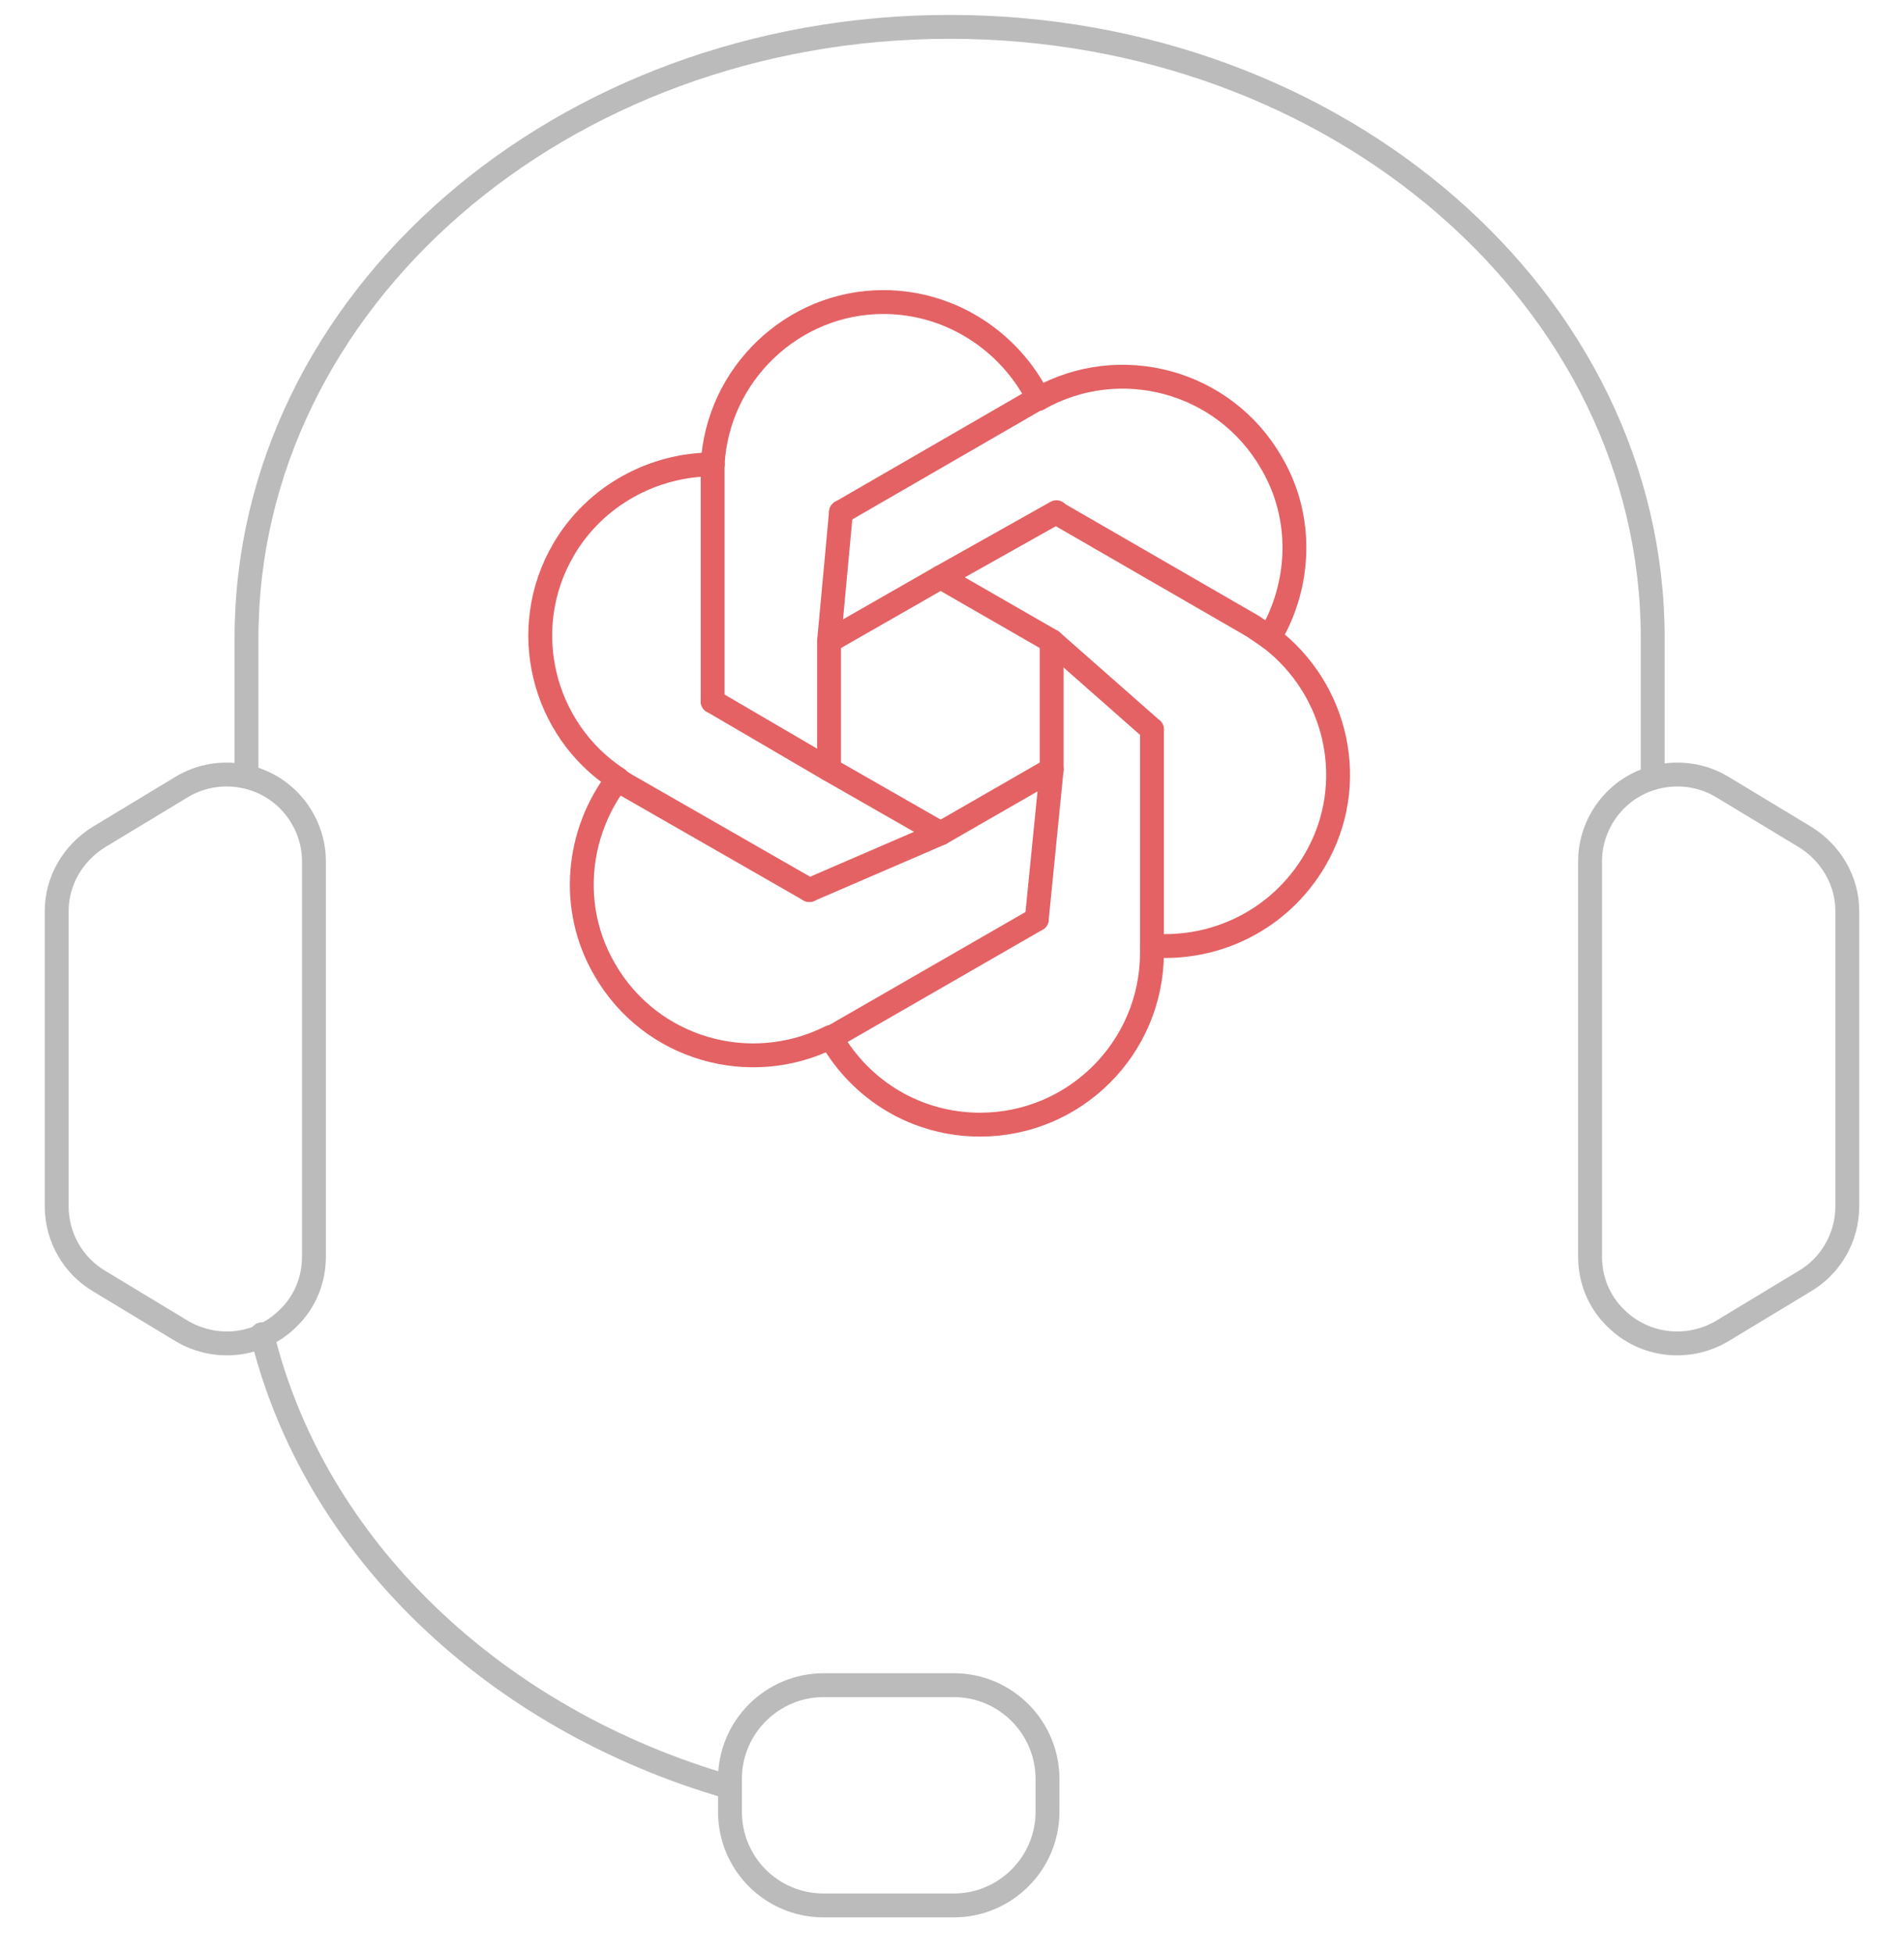 <?xml version="1.0" encoding="utf-8"?>
<!-- Generator: Adobe Illustrator 21.1.0, SVG Export Plug-In . SVG Version: 6.00 Build 0)  -->
<svg version="1.1" id="Layer_1" xmlns="http://www.w3.org/2000/svg" xmlns:xlink="http://www.w3.org/1999/xlink" x="0px" y="0px"
	 viewBox="0 0 319 327.2" style="enable-background:new 0 0 319 327.2;" xml:space="preserve">
<style type="text/css">
	.st0{fill:none;stroke:#BBBBBB;stroke-width:4;stroke-linecap:round;stroke-linejoin:round;stroke-miterlimit:10;}
	.st1{fill:none;stroke:#E46264;stroke-width:4;stroke-linecap:round;stroke-linejoin:round;stroke-miterlimit:10;}
</style>
<g>
	<g>
		<path class="st0" d="M138,319.2h21.8c8.6,0,15.7-7,15.7-15.7V298c0-8.6-7-15.7-15.7-15.7H138c-8.6,0-15.7,7-15.7,15.7v5.5
			C122.3,312.2,129.3,319.2,138,319.2z"/>
		<path class="st0" d="M41.3,129.7v-22.8C41.3,50.3,94.1,4.5,159.1,4.5c65.1,0,117.8,45.8,117.8,102.4v22.8"/>
		<path class="st0" d="M122.3,299.4c-39.4-11.3-69.7-40.1-78.4-75.9"/>
		<path class="st0" d="M302.4,140.2l-13.9-8.4c-5.7-3.4-13.1-2.5-17.8,2.2l0,0c-2.7,2.7-4.3,6.4-4.3,10.3v66.2
			c0,3.9,1.5,7.6,4.3,10.3l0,0c4.7,4.7,12,5.6,17.8,2.2l13.9-8.4c4.4-2.6,7.1-7.4,7.1-12.5v-49.5
			C309.5,147.6,306.8,142.9,302.4,140.2z"/>
		<path class="st0" d="M16.6,140.2l13.9-8.4c5.7-3.4,13.1-2.5,17.8,2.2l0,0c2.7,2.7,4.3,6.4,4.3,10.3v66.2c0,3.9-1.5,7.6-4.3,10.3
			l0,0c-4.7,4.7-12,5.6-17.8,2.2l-13.9-8.4c-4.4-2.6-7.1-7.4-7.1-12.5v-49.5C9.5,147.6,12.2,142.9,16.6,140.2z"/>
	</g>
	<g>
		<g>
			<path class="st1" d="M119.4,77.8c0,0.5,0,1.1,0,1.6v38.1"/>
			<path class="st1" d="M119.4,77.8c0.8-15.1,13.4-27.2,28.6-27.2l0,0c11.3,0,21.2,6.6,26,16.2"/>
			<path class="st1" d="M135.6,149.1l-30.7-17.6c-0.5-0.3-0.9-0.6-1.4-0.8"/>
			<path class="st1" d="M119.4,77.8c-9.9,0-19.7,5.2-25,14.3l0,0c-7.7,13.2-3.6,30.1,9.1,38.4"/>
			<path class="st1" d="M173.7,154l-33,19c-0.5,0.3-0.9,0.5-1.3,0.8"/>
			<path class="st1" d="M103.5,130.5c-6.9,9-8.2,21.6-2.2,31.9l0,0c7.7,13.4,24.4,18.1,37.9,11.3"/>
			<path class="st1" d="M193,158.5v1.1c0,15.9-12.9,28.8-28.8,28.8l0,0c-10.7,0-20-5.8-25-14.6"/>
			<line class="st1" x1="193" y1="158.5" x2="193" y2="122.2"/>
			<path class="st1" d="M212.7,106.8c-0.9-0.6-1.9-1.3-2.8-1.9l-32.9-19"/>
			<path class="st1" d="M212.7,106.8c11.5,8.7,15,24.7,7.6,37.3l0,0c-5.8,9.9-16.5,15.1-27.2,14.3"/>
			<path class="st1" d="M140.9,85.8l32.7-18.9c0.2,0,0.2-0.2,0.3-0.2"/>
			<path class="st1" d="M212.7,106.8c5.2-8.7,5.8-20,0.3-29.3l0,0c-7.9-13.7-25.3-18.4-39-10.7"/>
		</g>
		<polygon class="st1" points="157.6,96.7 138.9,107.4 138.9,128.9 157.6,139.6 176.2,128.9 176.2,107.4 		"/>
		<line class="st1" x1="138.9" y1="128.9" x2="119.4" y2="117.5"/>
		<line class="st1" x1="157.6" y1="139.6" x2="135.6" y2="149.1"/>
		<line class="st1" x1="176.2" y1="128.9" x2="173.7" y2="154"/>
		<line class="st1" x1="176.2" y1="107.4" x2="193" y2="122.2"/>
		<line class="st1" x1="157.6" y1="96.7" x2="177" y2="85.8"/>
		<line class="st1" x1="138.9" y1="107.4" x2="140.9" y2="85.8"/>
	</g>
</g>
</svg>
